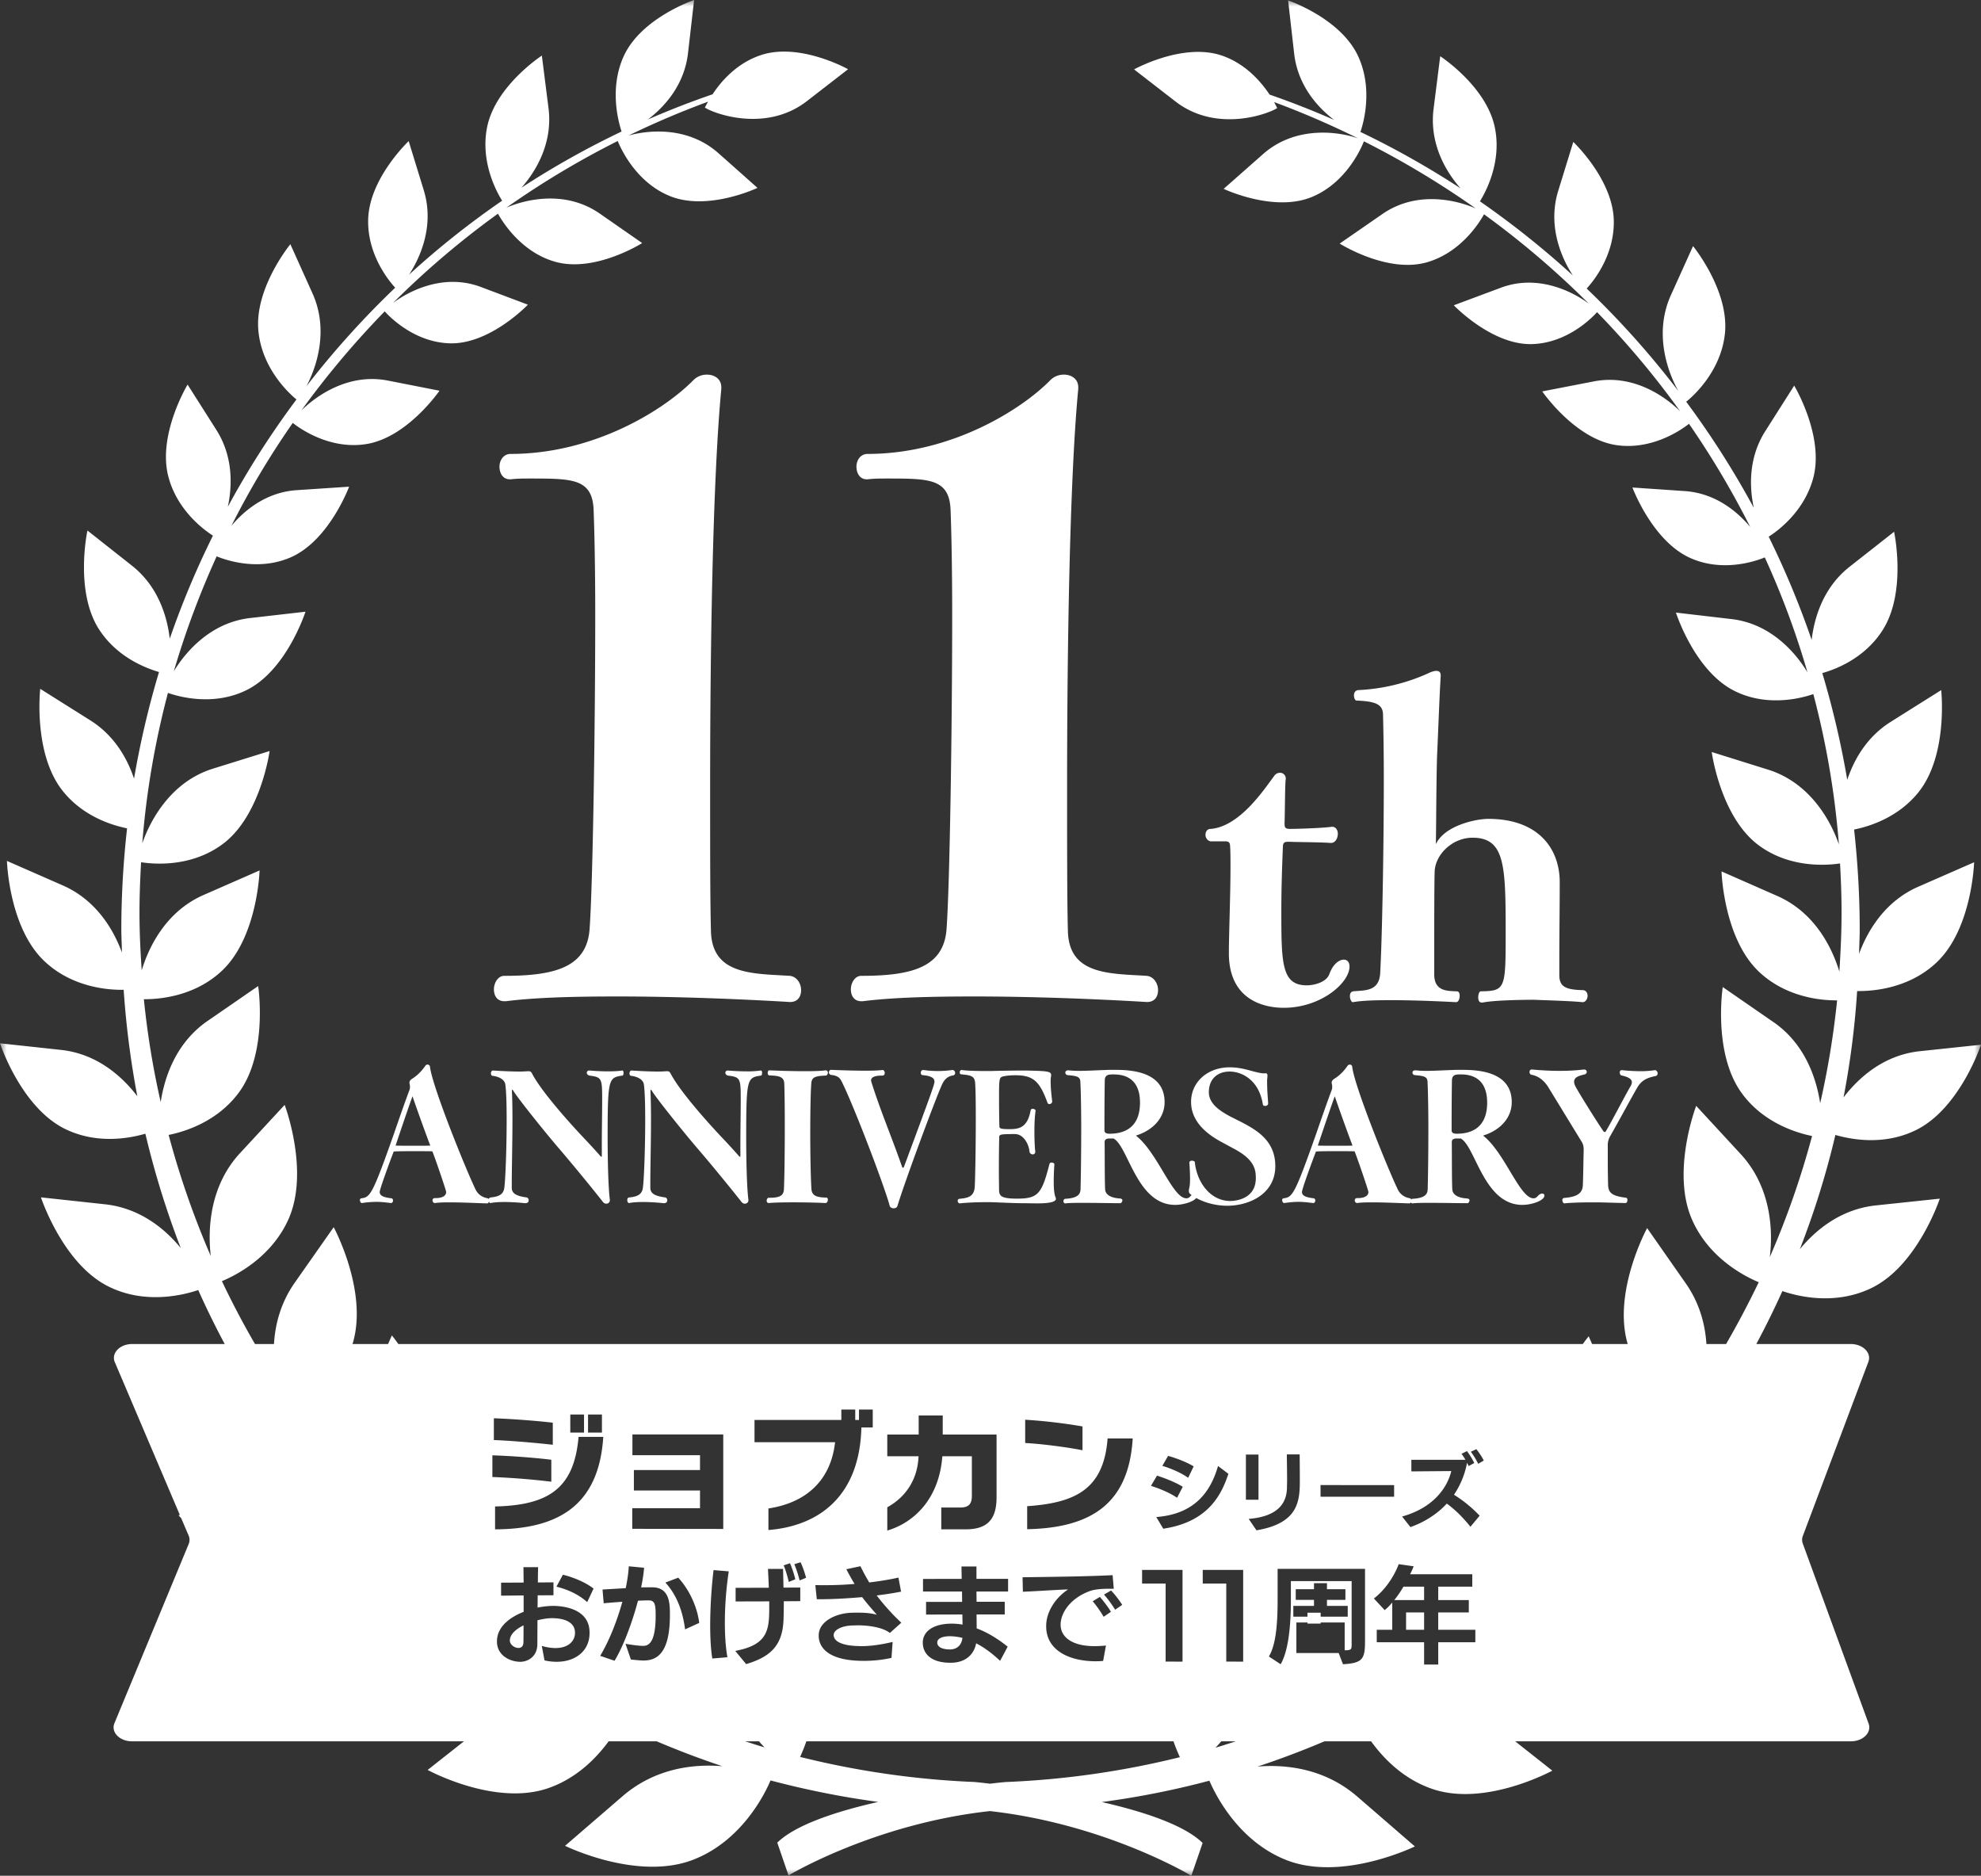 <svg xmlns="http://www.w3.org/2000/svg" xmlns:xlink="http://www.w3.org/1999/xlink" width="150" height="142"><rect width="100%" height="100%" fill="#333333" stroke="none"/><defs><path id="a" d="M0 142h150V0H0z"/></defs><g fill="none" fill-rule="evenodd"><path fill="#FFF" d="M99 122.913h1v-.826h-1zm6.573-1.78h2.259v-1.016h-1.565a7.93 7.93 0 01-.694 1.016"/><mask id="b" fill="#fff"><use xlink:href="#a"/></mask><path fill="#FFF" d="M106.467 123.381h1.365v-1.312h-1.365zm-35.498.95v.017c0 .392.502.52.933.52h.072c.536-.024.84-.36.903-.873a4.164 4.164 0 00-.942-.127c-.67 0-.966.224-.966.463" mask="url(#b)"/><path fill="#FFF" d="M111.929 110.814h-.001a5.88 5.88 0 00-.556-.91l.415-.197c.179.21.441.608.562.864l-.42.243zm-.59 4.768c-.625-.787-1.22-1.338-1.788-1.754-.837.909-1.865 1.466-2.754 1.779l-.632-.8c2.403-.671 3.43-2.208 3.725-3.442l-3.023.025v-.877h4.097a4.306 4.306 0 00-.3-.456l.414-.204c.141.18.421.615.55.903l-.422.23c-.032-.069-.07-.153-.122-.25a6.402 6.402 0 01-.99 2.42 9.99 9.99 0 011.943 1.587l-.697.839zm.374 8.742h-2.811v1.687h-1.07v-1.687h-3.585v-.943h1.173v-2.065a3.901 3.901 0 01-.573.576l-.816-.88c1.358-1.055 1.877-2.598 1.877-2.598l1.134.16s-.152.391-.272.6h4.71v.943h-2.578v1.016h2.315v.936h-2.315v1.312h2.81v.943zM99.99 113.309h5.572v-.883H99.99v.883zm3.368 10.967c0 1.327-.199 1.63-1.668 1.712l-.327-.848h-3.202v-2.313h3.657v2.105c.51 0 .527-.065.527-.472v-4.766h-4.6v1.447c0 2.254-.247 3.935-.774 4.847l-.894-.585c.488-.807.663-2.2.663-4.262v-2.375h6.618v5.51zm-5.245-3.159v-.808h1.382v-.456h.982v.456h1.397v.808h-1.397v.455h1.573v.816h-4.12v-.816h1.565v-.455h-1.382zm-2.974-5.267l-.59-.864c2.416-.198 2.883-1.37 2.9-2.374 0-.166.009-.352.009-.544 0-.78-.02-1.715-.02-1.965h.972s.012 1.21.012 1.983c0 1.562-.115 3.233-3.283 3.764zm-.8-2.316h.953v-3.417h-.953v3.417zm-.207 12.259l-1.28-.007v-5.905H91.07v-1.033h3.062v6.945zm-2.095 6.513c.145-.151.292-.315.439-.483h1.101c-.511.164-1.023.332-1.54.483zm-2.497-6.513l-1.279-.007v-5.905h-1.783v-1.033h3.062v6.945zm-13.391 9.113s-.445.036-1.188.127a38.62 38.62 0 00-1.181-.13 65.55 65.55 0 01-13.196-1.898c.15-.326.316-.73.474-1.182h27.798c.16.46.33.872.484 1.202a65.778 65.778 0 01-13.191 1.881zm-16.824-12.23c-.089 1.952-1.046 2.767-2.827 3.304l-.823-1c2.516-.472 2.572-1.624 2.572-3.4v-.351l-2.547.007v-1.03l2.515-.008c-.016-.528-.047-1.025-.064-1.424h1.142l.032 1.415 1.27-.007v1.031l-1.246.008c0 .511-.008 1.016-.024 1.455zm-2.9 9.147h1.044c.14.161.282.316.42.46-.492-.144-.977-.303-1.464-.46zm-1.347-6.364l-1.143.097c-.112-.697-.16-1.577-.16-2.488 0-1.511.12-3.118.256-4.207l1.15.096a26.461 26.461 0 00-.295 3.871c0 .944.055 1.847.192 2.63zm-3.204-2.11c-.183-1.409-.638-2.608-1.492-3.544l.973-.368c.799.857 1.429 2.143 1.59 3.423l-1.07.488zm-2.962 2.35c-.047 0-.104.008-.16.008-.311 0-.686-.048-.981-.072l-.407-1.192c.582.097 1.03.153 1.308.153h.089c.423-.023.885-.384.885-2.288 0-.767-.04-1.12-.462-1.152h-.136c-.183 0-.44.009-.742.025-.448 1.711-1.15 3.534-1.773 4.543l-1.087-.37c.704-1.182 1.293-2.694 1.678-4.094a61.08 61.08 0 00-1.413.113l-.088-1.04 1.756-.104c.128-.608.208-1.175.232-1.655l1.158.111c-.032.44-.112.952-.223 1.488.239-.008.47-.008.661-.008h.225c1.293.032 1.293 1.28 1.293 2.08 0 2.215-.551 3.375-1.813 3.454zm-4.448-4.413c-.79-.706-1.74-1.024-2.331-1.169l.486-.903c.607.136 1.66.52 2.324 1.048l-.48 1.024zm.176 2.35c0 1.335-1.054 2.167-2.491 2.167-.288 0-.6-.032-.918-.104l-.208-1.096c.391.112.742.16 1.037.16 1.015 0 1.478-.567 1.478-1.143v-.016c0-.785-.767-1.103-1.756-1.103-.288 0-.68.055-1.086.16 0 .638-.008 1.247-.008 1.799 0 .992-.767 1.343-1.285 1.343h-.016c-.696 0-1.758-.424-1.758-1.542 0-1.089.942-1.817 2.02-2.24v-1.24l-1.708.016v-.983l1.708-.009-.015-1.167h1.11c-.008.36-.016.752-.016 1.16l1.18-.009v.976l-1.196.008c0 .312-.008.624-.008.927a6.539 6.539 0 011.157-.128h.08c.927.017 2.699.312 2.699 2.008v.056zm-7.154-9.591c4.056-.093 5.988-1.368 6.322-5.27h1.872c-.334 5.23-3.45 6.982-8.194 7.002v-1.732zm-.203-3.871c1.336.04 3.147.173 4.462.334v1.662a55.818 55.818 0 00-4.462-.355v-1.641zm.112-2.807c1.285.05 3.055.173 4.462.335v1.671h-.001c-1.355-.151-3.248-.314-4.461-.355v-1.651zm5.787 1.085h1.04v-1.369h-1.04v1.37zm1.344 0h1.052v-1.369h-1.052v1.37zm3.348 5.724h5.13v-1.338h-5.007v-1.549h5.007v-1.126h-5.118v-1.57h6.878v7.154l-6.89-.01v-1.56zm12.345 5.382l-.495.2a8.16 8.16 0 00-.383-1.256l.478-.16c.112.255.32.84.4 1.216zm-.072-1.144l.472-.144c.143.296.334.832.414 1.176l-.486.2a8.767 8.767 0 00-.4-1.232zm-3.015-10.916h6.574v-.79h1.052v.79h.283v-.79h1.043v1.358h-.86c-.132 5.208-3.217 7.458-7.04 7.762v-1.631c2.933-.446 4.734-2.189 5.047-5.017h-6.1v-1.682zm7.798 17.114c.088 0 .176.008.272.008.782 0 1.581-.129 2.388-.32l-.088 1.208a9.505 9.505 0 01-2.116.224c-3.258 0-3.394-1.497-3.394-1.904v-.024c0-1.08 1.342-1.68 2.475-1.712.168-.008.335-.008.519-.008.44 0 .911.025 1.406.153-.344-.392-.742-.84-1.11-1.328-1.109.095-2.236.16-3.25.16h-.184l-.111-1.072c.24.007.471.007.711.007.766 0 1.532-.03 2.26-.095a17.5 17.5 0 01-.624-1.112l1.07-.23c.183.383.408.798.663 1.23.861-.103 1.62-.232 2.212-.368l.199 1.064c-.566.113-1.19.208-1.844.288.352.472.766.944 1.205 1.415.184.2.455.449.655.65l-.862.774c-.67-.512-1.933-.576-2.396-.576-.127 0-.247.008-.367.008-.887.008-1.493.344-1.493.72 0 .512.679.8 1.804.84zm2.254-16.01h2.378v-1.447h1.821v1.447h4.076v4.754c0 1.712-.738 2.42-2.346 2.42h-1.84v-1.65h1.415c.659 0 .901-.254.901-.892v-2.99h-2.236c-.232 3.162-2.084 5.006-4.168 5.625v-1.763c1.285-.71 2.287-1.966 2.368-3.862h-2.369v-1.642zm6.762 12.658h2.132v.96h-2.132c0 .36.007.711.007 1.056.767.28 1.55.744 2.348 1.383l-.575 1.073c-.574-.545-1.181-1-1.813-1.328-.159.84-.79 1.455-1.884 1.472h-.07c-1.621 0-2.085-.832-2.085-1.504v-.033c0-.814.766-1.423 2.188-1.423.271 0 .543.024.822.072l-.016-.767-2.747.007v-.96h2.73l-.007-.783H69.89v-.953l2.93-.006c-.008-.409-.016-.744-.016-.937h1.133v.937h2.395v.96h-2.395l.009.774zm10.3-2.014l.088 1.03h-.415c-.223 0-.974.009-1.405.177-1.454.528-2.204 1.64-2.204 2.535v.016c0 .871.79 1.616 2.571 1.616.264 0 .551-.016.862-.047l-.215 1.166a6.903 6.903 0 01-.574.024c-1.894 0-3.738-.767-3.738-2.646v-.04c0-.896.543-2.008 1.66-2.752-.918.032-2.41.136-3.424.176l-.024-1.096c1.628-.023 4.902-.055 6.819-.16zm-6.62-11.767a40.47 40.47 0 014.34.507v1.803c-1.164-.233-3.117-.486-4.34-.548v-1.762zm6.493 14.542l-.552.375a8.284 8.284 0 00-.83-1.175l.544-.329c.207.225.63.768.838 1.129zm-.527-1.304l.535-.311c.255.256.646.759.846 1.088l-.535.367c-.191-.312-.559-.84-.846-1.144zm.274-11.82h1.902c-.293 4.874-3.064 6.768-7.991 6.87v-1.743c3.612-.253 5.796-1.247 6.09-5.127zm3.742 2.814c.518.165 1.363.478 1.95.844l-.429.83.001.002c-.614-.417-1.387-.71-1.98-.903l.458-.773zm.84-1.493c.516.135 1.391.454 1.935.793l-.416.865c-.53-.385-1.368-.736-1.956-.903l.436-.755zm3.78.762l.786.595c-.498 1.479-1.45 3.635-4.932 4.154l-.53-.883c2.99-.231 4.135-1.997 4.677-3.866zm44.056-16.413a64.163 64.163 0 002.69-8.648c1.23.357 3.676.806 6.058-.347h.001c3.36-1.617 4.966-6.483 4.966-6.483l-4.638.492c-2.69.286-4.597 1.96-5.77 3.5a64.335 64.335 0 001.03-8.055c1.098.016 3.861-.146 5.993-2.144 2.717-2.537 2.864-7.605 2.864-7.605l-4.24 1.856c-2.466 1.083-3.799 3.256-4.47 5.071.012-.623.048-1.235.048-1.862 0-2.548-.154-5.069-.424-7.543 1.245-.252 3.365-.943 4.88-2.83 2.257-2.834 1.714-7.725 1.714-7.725l-3.819 2.4c-1.787 1.124-2.768 2.815-3.294 4.391a67.902 67.902 0 00-1.89-8.08c1.117-.313 3.233-1.165 4.56-3.237 1.858-2.9.876-7.461.876-7.461l-3.377 2.654c-1.95 1.54-2.656 3.763-2.865 5.533a66.602 66.602 0 00-3.253-7.815c.724-.459 2.759-1.966 3.402-4.554.767-3.16-1.471-6.882-1.471-6.882l-2.18 3.432c-1.268 1.983-1.23 4.186-.88 5.816a66.948 66.948 0 00-5.117-8.03c.28-.22 2.628-2.141 2.935-5.188.32-3.249-2.417-6.592-2.417-6.592l-1.68 3.719c-1.306 2.897-.238 5.82.569 7.252a67.132 67.132 0 00-6.944-7.76c.47-.504 2.123-2.492 2.053-5.17-.077-3.112-3.066-5.926-3.066-5.926l-1.15 3.732c-.794 2.617.226 5.01 1.118 6.377a66.883 66.883 0 00-7.037-5.614c.412-.663 1.668-2.944 1.133-5.568-.625-3.133-4.14-5.416-4.14-5.416l-.503 3.99c-.33 2.631.935 4.758 2.042 6.01a66.463 66.463 0 00-7.58-4.269c.229-.665.974-3.267-.182-5.75-1.345-2.876-5.294-4.205-5.294-4.205l.454 3.992c.268 2.41 1.735 4.067 3.03 5.054a65.296 65.296 0 00-4.885-1.917c-.642-.963-1.833-2.365-3.66-2.97-2.948-.972-6.602 1.062-6.602 1.062l3.117 2.415c3.11 2.422 7.052.955 7.717.513 0 0-.083-.18-.232-.455 2.179.806 4.3 1.728 6.364 2.749-1.3-.462-4.666-1.064-7.222 1.209l-2.962 2.612s3.774 1.793 6.65.627c2.733-1.11 3.863-3.943 3.97-4.226a66.44 66.44 0 018.467 5.083c-1.396-.618-4.442-1.393-7.064.42l-3.237 2.238s3.535 2.24 6.523 1.44c2.711-.733 4.156-3.196 4.406-3.657a66.549 66.549 0 017.94 6.77c-1.226-.918-3.859-2.26-6.661-1.212l-3.567 1.331s2.844 2.979 5.852 2.94c2.82-.045 4.762-2.158 4.995-2.42a65.488 65.488 0 016.29 7.503c-1.184-1.165-3.593-2.833-6.536-2.26l-3.904.756s2.45 3.573 5.569 4.06c2.808.435 5.107-1.26 5.542-1.606a65.386 65.386 0 014.636 7.809c-1.053-1.255-2.704-2.564-4.963-2.717l-3.956-.27s1.52 4.091 4.424 5.356c2.42 1.06 4.856.242 5.599-.064a62.92 62.92 0 013.23 8.698c-.942-1.565-2.835-3.69-5.746-4.029l-4.212-.492s1.411 4.438 4.453 5.94c2.508 1.245 5.121.517 5.95.23a63.841 63.841 0 011.936 11.381c-.619-1.801-2.195-4.67-5.354-5.659l-4.276-1.337s.654 4.881 3.526 7.038c2.423 1.818 5.335 1.528 6.19 1.397.071 1.234.115 2.48.115 3.738 0 1.49-.071 2.977-.166 4.45-.584-1.913-1.913-4.496-4.69-5.721l-4.231-1.862s.145 5.074 2.854 7.614c2.077 1.946 4.753 2.159 5.896 2.147a64.407 64.407 0 01-1.282 7.789c-.299-1.96-1.187-4.525-3.537-6.144l-3.84-2.653s-.767 5.024 1.448 8.045c1.637 2.247 4.149 2.995 5.316 3.232a64.813 64.813 0 01-3.202 9.17c.262-2.108.074-5.345-2.213-7.813l-3.36-3.64s-1.918 4.993-.307 8.628c1.3 2.952 4.052 4.31 5.044 4.723a69.513 69.513 0 01-2.472 4.68h-1.49c-.097-1.498-.522-3.103-1.556-4.58l-2.934-4.197s-2.623 4.811-1.477 8.754l.008.022h-2.698l-.258-.585s-.179.217-.445.585H30.162c-.291-.409-.49-.65-.49-.65l-.287.65h-2.698c.01-.03.023-.058.033-.09 1.153-3.939-1.453-8.756-1.453-8.756l-2.944 4.196c-1.058 1.5-1.486 3.132-1.578 4.65h-1.438a65.07 65.07 0 01-2.504-4.759c.995-.414 3.743-1.766 5.051-4.711 1.598-3.633-.3-8.633-.3-8.633l-3.365 3.636c-2.29 2.464-2.475 5.697-2.23 7.803a65.877 65.877 0 01-3.19-9.164c1.176-.237 3.683-.98 5.332-3.23 2.21-3.02 1.449-8.042 1.449-8.042l-3.835 2.644c-2.357 1.623-3.25 4.186-3.546 6.141a63.796 63.796 0 01-1.275-7.788c1.14.007 3.819-.195 5.897-2.141 2.715-2.534 2.864-7.608 2.864-7.608l-4.234 1.856c-2.778 1.214-4.114 3.8-4.691 5.709-.1-1.466-.172-2.95-.168-4.442 0-1.263.055-2.506.12-3.745.854.137 3.765.436 6.198-1.387 2.87-2.146 3.535-7.03 3.535-7.03l-4.286 1.333c-3.155.98-4.728 3.847-5.356 5.651.31-3.9.969-7.703 1.944-11.383.833.292 3.453 1.023 5.956-.216 3.036-1.5 4.458-5.933 4.458-5.933l-4.21.482c-2.913.34-4.803 2.46-5.758 4.023a65.95 65.95 0 013.243-8.696c.75.309 3.18 1.13 5.603.077 2.913-1.267 4.425-5.35 4.425-5.35l-3.954.262c-2.257.144-3.914 1.455-4.961 2.705a63.753 63.753 0 014.65-7.795c.425.34 2.722 2.043 5.537 1.606 3.122-.475 5.572-4.044 5.572-4.044l-3.902-.766c-2.942-.577-5.354 1.088-6.55 2.252a67.317 67.317 0 016.305-7.493c.234.264 2.176 2.377 4.998 2.42 3.012.046 5.843-2.926 5.843-2.926l-3.554-1.337c-2.81-1.06-5.428.289-6.658 1.206a65.589 65.589 0 017.945-6.758c.255.458 1.691 2.927 4.393 3.657 2.998.805 6.528-1.432 6.528-1.432l-3.228-2.243c-2.624-1.81-5.668-1.043-7.057-.434a66.3 66.3 0 018.434-5.05c.202.507 1.348 3.11 3.939 4.165 2.873 1.175 6.643-.616 6.643-.616l-2.949-2.62c-2.326-2.063-5.317-1.76-6.818-1.342a65.942 65.942 0 016.025-2.564 5.608 5.608 0 00-.239.447c.666.448 4.612 1.922 7.725-.491l3.115-2.413s-3.652-2.046-6.597-1.07c-1.834.605-3.033 2.003-3.664 2.969a64.14 64.14 0 00-4.898 1.907c1.297-.985 2.774-2.642 3.042-5.049l.458-3.996s-3.948 1.326-5.303 4.196c-1.159 2.485-.41 5.091-.188 5.76a65.092 65.092 0 00-7.582 4.253c1.103-1.25 2.38-3.374 2.05-6.013l-.505-3.988s-3.51 2.282-4.144 5.411c-.53 2.63.716 4.908 1.137 5.573a65.123 65.123 0 00-7.05 5.6c.894-1.364 1.918-3.755 1.121-6.373l-1.148-3.737s-2.987 2.816-3.067 5.924c-.074 2.677 1.584 4.672 2.045 5.173a67.259 67.259 0 00-6.719 7.458c.79-1.499 1.698-4.274.459-7.026l-1.677-3.724s-2.743 3.339-2.418 6.584c.291 2.962 2.495 4.857 2.88 5.168a66.458 66.458 0 00-5.196 8.123c.35-1.63.393-3.83-.87-5.818l-2.178-3.431s-2.245 3.713-1.479 6.875c.632 2.585 2.671 4.095 3.398 4.562a65.972 65.972 0 00-3.27 7.804c-.2-1.762-.915-3.991-2.858-5.53l-3.374-2.663s-.987 4.561.867 7.466c1.332 2.073 3.446 2.922 4.552 3.247a67.842 67.842 0 00-1.89 8.072c-.529-1.575-1.507-3.27-3.291-4.4l-3.813-2.4s-.555 4.893 1.701 7.726c1.508 1.892 3.632 2.582 4.875 2.835a69.248 69.248 0 00-.436 7.547c0 .62.034 1.238.047 1.858-.664-1.815-1.994-3.988-4.465-5.078l-4.242-1.86s.143 5.073 2.858 7.61c2.126 1.998 4.894 2.17 5.98 2.145a67.335 67.335 0 001.035 8.06c-1.176-1.539-3.078-3.213-5.768-3.507L0 78.982s1.595 4.87 4.953 6.496c2.372 1.152 4.829.707 6.054.347a66.564 66.564 0 002.68 8.658c-1.233-1.506-3.137-3.035-5.747-3.315l-4.84-.524s1.67 5.086 5.173 6.777c2.786 1.358 5.676.6 6.737.24a65.21 65.21 0 002.005 4.086H10.01c-.915 0-1.564.655-1.34 1.317l4.945 11.62-.095.03s.073.083.201.219l.561 1.313c.09.21.09.435.004.644l-5.62 13.56c-.282.68.387 1.373 1.327 1.373H35.13l-2.748 2.168s5.043 2.76 9.084 1.395c2.182-.74 3.689-2.291 4.62-3.563h3.637a65.777 65.777 0 004.978 1.886c-2.255-.189-5.127.18-7.548 2.259l-4.368 3.767s5.48 2.697 9.711 1.05c3.805-1.475 5.538-5.254 5.848-6a66.769 66.769 0 008.15 1.627c-3.186.723-6.256 1.73-7.639 3.084l.852 2.48s6.474-3.906 15.246-4.87c8.78.982 15.254 4.894 15.254 4.894l.855-2.48c-1.38-1.357-4.456-2.373-7.633-3.098 2.774-.37 5.496-.91 8.146-1.618.318.75 2.04 4.526 5.84 6.014 4.23 1.652 9.718-1.037 9.718-1.037l-4.367-3.78c-2.418-2.083-5.29-2.45-7.546-2.266a65.469 65.469 0 005.071-1.912h3.527c.926 1.28 2.437 2.86 4.64 3.608 4.032 1.377 9.082-1.386 9.082-1.386l-2.813-2.222h25.423c.92 0 1.586-.666 1.34-1.339l-4.984-13.63a.816.816 0 01.002-.574l4.964-13.186c.255-.675-.412-1.347-1.336-1.347h-7.148a67.988 67.988 0 001.974-4.008c1.062.368 3.944 1.129 6.74-.229 3.5-1.69 5.178-6.768 5.178-6.768l-4.843.512c-2.615.28-4.515 1.808-5.753 3.313z" mask="url(#b)"/><path fill="#FFF" d="M38.605 124.196c0 .295.336.56.654.56.263 0 .375-.184.375-.448.008-.4.008-.824.008-1.264-.582.289-1.037.687-1.037 1.152m57.898-65.483c-.734.971-2.598 3.856-4.828 4.039-.274 0-.396.211-.396.455 0 .212.152.455.396.486h1.13c.245 0 .337.12.337.364.03.425.03.971.03 1.548 0 2.156-.122 5.132-.122 6.56 0 3.522 2.628 4.129 4.155 4.129 2.811 0 4.98-1.883 4.98-3.127 0-.335-.183-.518-.429-.518-.365 0-.823.335-1.099 1.094-.213.607-1.13.85-1.71.85-1.925 0-1.925-1.7-1.925-5.74 0-1.638.06-3.369.122-4.826.03-.273.153-.303.458-.303.612.03 2.414.03 3.147.09h.03c.337 0 .52-.364.52-.698 0-.334-.214-.578-.52-.517-.702.091-2.505.152-3.115.152-.398 0-.398-.152-.398-.485.03-.668.03-2.976.092-3.31v-.03a.436.436 0 00-.428-.426.533.533 0 00-.428.212M108.082 51a14.54 14.54 0 01-5.255 1.244c-.214.03-.306.213-.306.395 0 .212.092.395.184.395 1.374.06 1.986.244 2.016 1.032.03 1.215.06 2.945.06 4.89 0 5.19-.121 11.93-.274 14.725-.091 1.397-1.16 1.276-2.047 1.366-.183.031-.245.182-.245.365 0 .242.123.486.245.455.642-.121 1.71-.151 2.84-.151 2.293 0 4.889.151 4.95.151.184 0 .276-.243.276-.485 0-.182-.062-.335-.214-.335-.734-.03-1.712 0-1.712-1.275v-1.974c0-2.034 0-4.828.031-5.798.03-1.277 1.314-2.582 2.872-2.582 2.444 0 2.505 2.095 2.505 7.105 0 4.342 0 4.494-1.894 4.524-.092 0-.184.212-.184.456 0 .212.062.395.275.395h.062c.825-.182 3.208-.212 3.85-.212.671.03 2.87.09 3.696.181h.03c.214 0 .368-.243.368-.485 0-.212-.124-.425-.368-.425-1.253-.03-1.742-.244-1.772-1.063v-1.336c0-1.883.03-3.947.03-5.709v-.06c0-2.58-1.649-4.798-5.406-4.798-.916 0-3.3.486-3.972 1.914.03-1.793.03-4.677.091-6.68.061-1.215.184-4.676.276-6.044v-.03c0-.273-.123-.363-.336-.363-.184 0-.428.09-.673.212M79.53 28.779c-2.175 2.223-7.492 5.585-13.836 5.585-.544 0-.844.48-.844.962 0 .48.242.96.785.96h.06c.483-.06.967-.06 1.45-.06 3.263 0 4.773 0 4.835 2.463.06 1.56.119 4.383.119 7.805 0 8.467-.18 20.356-.422 23.778-.182 2.943-2.598 3.603-6.465 3.603-.483 0-.785.54-.785 1.021 0 .48.242.9.785.9h.12c2.358-.3 5.438-.36 8.46-.36 6.524 0 13.049.421 13.049.421.604 0 .846-.42.846-.901 0-.48-.302-1.02-.846-1.08-2.84-.181-5.92-.06-5.981-3.423-.06-2.162-.06-6.186-.06-10.93 0-9.906.18-23.116.845-30.082v-.12c0-.66-.544-.96-1.087-.96-.363 0-.725.12-1.027.419m-27.03 0c-2.174 2.222-7.491 5.584-13.835 5.584-.543 0-.845.48-.845.962 0 .48.242.96.786.96h.06c.484-.06.967-.06 1.45-.06 3.263 0 4.774 0 4.834 2.463.06 1.56.12 4.383.12 7.805 0 8.467-.18 20.356-.423 23.778-.18 2.943-2.597 3.603-6.464 3.603-.483 0-.785.54-.785 1.021 0 .48.242.9.785.9h.12c2.358-.3 5.439-.36 8.46-.36 6.524 0 13.05.421 13.05.421.603 0 .845-.42.845-.901 0-.48-.303-1.02-.846-1.08-2.84-.181-5.921-.06-5.98-3.423-.062-2.162-.062-6.186-.062-10.93 0-9.906.181-23.116.847-30.082v-.12c0-.66-.545-.96-1.089-.96-.361 0-.725.12-1.027.419M57.6 81.042a6.996 6.996 0 01-1.073.064c-.723 0-1.396-.064-1.41-.064-.13 0-.194.078-.194.168 0 .09.077.191.208.217.931.116.957.218.957 1.809 0 .974-.026 2.335-.026 3.463v.744c0 .103 0 .129-.026.129-.025 0-.052-.013-.104-.078a53.033 53.033 0 00-1.293-1.41c-.622-.655-3.002-3.232-3.818-4.734-.065-.115-.103-.256-.297-.256h-.051c-.17.013-.389.026-.647.026-.855 0-2.006-.078-2.006-.078-.104 0-.156.117-.156.218 0 .09.039.167.103.18.648.077.945.372.985.64.076.502.103 1.553.103 2.721 0 1.962-.078 4.284-.168 5.066-.052.514-.35.72-1.048.784-.104.013-.142.102-.142.191 0 .116.051.232.129.232h.013c.323-.064.698-.078 1.073-.078.79 0 1.527.09 1.54.09.207 0 .272-.102.272-.218 0-.102-.065-.205-.142-.217-.906-.116-1.14-.36-1.14-.745v-.255c0-1.208.052-3.234.052-4.966 0-.756-.013-1.461-.038-2.013v-.09c0-.065 0-.09.025-.09.013 0 .052.037.104.127.479.744 2.64 3.412 3.52 4.426 1.294 1.514 2.82 3.4 3.234 3.938.078.102.169.141.258.141.143 0 .273-.103.273-.256v-.039c-.116-.871-.168-2.911-.168-4.772 0-4.425.077-4.477 1.113-4.631.064 0 .09-.102.09-.205 0-.09-.026-.18-.09-.18h-.013l-.001.001zm4.916-.012c-.388.05-.957.064-1.578.064-.983 0-2.07-.039-2.692-.065-.076 0-.116.103-.116.193 0 .103.04.192.155.192.75.026 1.075.116 1.1.616.026.642.039 1.937.039 3.335 0 1.822-.026 3.81-.064 4.657-.026.551-.402.654-1.153.654-.089 0-.155.115-.155.218 0 .09.052.18.143.18h.026c.401-.04 1.139-.052 1.89-.052.93 0 1.901.026 2.38.052h.012c.116 0 .182-.13.182-.244 0-.09-.039-.167-.104-.167-.815-.012-1.1-.18-1.139-.641-.051-.744-.09-2.528-.09-4.259 0-1.526.026-3.014.077-3.72.026-.462.233-.59 1.087-.616.103 0 .17-.116.17-.217 0-.09-.052-.18-.144-.18h-.026zm10.284-.026c-.077 0-.128.09-.128.18 0 .076.025.141.089.141.582.076 1.036.051 1.074.641.039.436.051 1.514.051 2.745 0 1.963-.038 4.324-.077 5.105-.039.72-.427.873-1.152.937-.102.013-.142.077-.142.154 0 .09.065.192.157.192h.012c.465-.051 1.177-.09 1.915-.09h.336c.375 0 1.423.065 2.354.077.453 0 .881.013 1.256.013.492 0 1.41-.025 1.41-.346a.372.372 0 00-.026-.102c-.116-.27-.141-.745-.141-1.219 0-.487.025-.988.051-1.297 0-.064-.117-.127-.207-.127-.077 0-.142.026-.169.116-.582 2.257-.853 2.617-2.458 2.617-1.268 0-1.345-.233-1.358-.693 0-.283-.013-.86-.013-1.502 0-.897.013-1.936.026-2.41 0-.257.013-.283 1.215-.283.66.026 1.036.808 1.075 1.321a.25.25 0 00.245.218c.103 0 .194-.064.194-.205v-.039c-.039-.256-.064-.86-.064-1.514 0-.55.025-1.128.09-1.552.013-.065-.116-.141-.22-.141-.077 0-.142.039-.155.115-.246 1.335-.892 1.425-1.63 1.425-.725 0-.737-.078-.737-.244a83.885 83.885 0 01-.026-2.052c0-1.642 0-1.642.427-1.72.168-.038.491-.064.814-.064 1.373 0 1.839.475 2.432 2.092.027.065.079.09.143.09.091 0 .208-.078.208-.193v-.013c-.052-.436-.116-1-.116-1.45 0-.166 0-.307.026-.423 0-.038.012-.077.012-.103 0-.307-.273-.32-1.954-.359-.608 0-1.76.014-2.626.039h-.376c-.543 0-1.359-.013-1.812-.078H72.8v.001zm-9.87-.013c-.104 0-.156.09-.168.179 0 .09.064.194.18.206.595.064.7.307.854.63.984 2.025 3.248 8.004 3.572 9.286.038.116.168.18.297.18.13 0 .245-.053.285-.167.569-1.886 3.002-8.441 3.415-9.275.207-.41.48-.564.79-.616a.18.18 0 00.168-.18c0-.114-.077-.23-.194-.23h-.026a7.777 7.777 0 01-2.187-.001h-.026c-.103 0-.168.103-.168.207 0 .09.039.166.13.18.556.05.905.178.905.486 0 .218-.167.693-2.303 6.44-.026.052-.051.09-.077.09-.026 0-.052-.027-.078-.09-.737-2.13-1.643-4.246-2.316-6.401a.46.46 0 01-.025-.128c0-.206.219-.36.79-.36h.064c.128 0 .18-.102.18-.205 0-.102-.064-.219-.168-.219h-.012c-.273.04-.751.053-1.282.053-.944 0-2.057-.04-2.588-.065h-.013zm56.998-.026c-.62.077-1.241.103-1.862.103-.686 0-1.371-.039-2.058-.103h-.025c-.116 0-.168.09-.168.194 0 .089.052.191.155.205.478.09.932.384 1.293.986l2.498 4.08c.129.206.155.397.155.641-.013.436-.04 2.246-.065 2.682-.039.717-.685.872-1.41.935-.104.013-.142.091-.142.167 0 .116.077.244.154.244h.013c.44-.051 1.295-.077 2.072-.077h.439c.298 0 1.346.039 2.109.052.09 0 .142-.116.142-.232 0-.076-.038-.166-.09-.166-.997-.129-1.346-.32-1.373-.95a72.547 72.547 0 01-.025-2v-1.04c0-.23.052-.448.169-.654.763-1.334 1.59-2.886 2.07-3.708.297-.5.686-.73 1.358-.858.13-.026.18-.116.18-.206 0-.114-.09-.244-.192-.244h-.026a7.492 7.492 0 01-1.114.078 15 15 0 01-1.37-.078h-.026c-.104 0-.142.09-.142.18s.051.205.128.218c.596.129.79.308.79.514a.61.61 0 01-.09.282c-.415.706-1.385 2.591-1.877 3.424-.025.04-.051.065-.09.065-.04 0-.065-.026-.104-.065-.466-.692-1.566-2.424-2.07-3.31-.103-.18-.143-.319-.143-.434 0-.373.441-.463.79-.553.116-.026.168-.115.168-.191 0-.09-.078-.18-.194-.18h-.026zm-36.3 4.606v-.642c0-1.064.013-2.668.026-3.168.013-.244.117-.347.285-.397.078-.014.194-.027.323-.027.531 0 2.058.027 2.058 2.143 0 1.565-.828 2.347-2.303 2.347-.195 0-.389-.039-.389-.256zm6.56-2.155c0 1.462 1.137 2.398 2.237 3.001l1.087.59c1.501.81 1.578 1.578 1.578 2.181 0 1.731-1.824 1.731-1.94 1.731-1.436 0-2.51-1.321-2.679-2.937 0-.063-.116-.115-.22-.115-.102 0-.193.052-.193.153v.013c.013.116.051.732.051 1.232 0 .231-.013.449-.038.565-.026.14-.052.243-.052.333 0 .133.057.203.208.308a.779.779 0 00-.065.064c-.128.128-.18.18-.336.18-1.048 0-2.174-3.476-3.817-4.747 1.398-.436 2.174-1.423 2.174-2.527 0-2.412-2.73-2.45-3.843-2.45-.246 0-.465 0-.66.013-.517.013-1.307.064-1.954.064-.31 0-.582-.013-.789-.039h-.051c-.155 0-.22.077-.22.167 0 .09.064.18.168.193.647.064.944.09.97.487.039.782.065 2.142.065 3.566 0 1.822-.026 3.733-.052 4.592-.013.436-.298.668-1.138.719-.104 0-.156.09-.156.18 0 .089.052.166.13.166h.026c.31-.039.815-.039 1.384-.039.958 0 2.096.026 2.769.026.064 0 .155-.115.155-.218 0-.063-.051-.127-.193-.14-.843-.052-1.1-.385-1.114-.694-.038-.717-.025-2.566-.038-3.566 0-.192.116-.282.388-.282h.284c1.126.59 1.747 5.028 4.671 5.028.584 0 1.356-.223 1.596-.52.696.386 1.545.585 2.35.585 1.628 0 3.634-.872 3.634-3.001 0-1.836-1.28-2.644-2.38-3.233-.311-.167-.79-.398-1.061-.54-.738-.397-1.591-.947-1.591-1.82 0-1.052.711-1.565 1.565-1.565.996 0 2.238.692 2.523 2.475.013.09.09.128.18.128.104 0 .22-.064.22-.18 0-.166-.025-.371-.05-.795a17.208 17.208 0 01-.027-.782v-.205c.013-.128.026-.244.026-.321 0-.129-.026-.192-.168-.192-.025 0-.052.013-.09.013-.427-.013-1.126-.258-1.579-.347a4.92 4.92 0 00-1.01-.115c-1.72 0-2.936 1.141-2.936 2.617zm-60.234 3.31c.233-.706 1.036-3.08 1.281-3.734.298.885 1.113 3.143 1.346 3.733-.207.013-.62.013-1.048.013-.595 0-1.255 0-1.578-.013zm2.252-6.042c-.077.103-.401.603-.97.962-.181.116-.233.205-.233.308 0 .052.012.102.026.166.013.065.013.116.013.167a.564.564 0 01-.039.23c-.402 1.079-.738 2.054-1.178 3.323-1.63 4.631-1.798 4.785-2.458 4.876-.078.013-.116.063-.116.127 0 .116.077.244.154.232a7.824 7.824 0 011.075-.091c.362 0 .71.04 1.1.09h.026c.102 0 .153-.103.153-.193 0-.076-.037-.152-.116-.165-.555-.065-.892-.18-.892-.476 0-.217.725-2.193 1.06-3.066.299-.025.984-.025 1.631-.025.531 0 1.036 0 1.294.012.22.527 1.048 2.964 1.048 3.08 0 .243-.22.46-.814.46h-.052c-.117 0-.169.091-.169.168 0 .128.103.218.195.206.232-.04.647-.052 1.112-.052.996 0 2.264.065 2.821.078h.013c.068 0 .114-.065.133-.142.02.066.061.116.111.116h.013c.323-.065.7-.078 1.074-.078.79 0 1.527.09 1.54.09.206 0 .27-.103.27-.218 0-.102-.064-.205-.14-.218-.906-.115-1.14-.359-1.14-.745v-.255c0-1.207.052-3.233.052-4.965 0-.756-.013-1.461-.038-2.014v-.09c0-.065 0-.09.025-.09.013 0 .052.037.104.127.479.744 2.639 3.412 3.519 4.426 1.294 1.514 2.82 3.4 3.234 3.938.078.102.17.141.26.141.142 0 .271-.103.271-.256v-.039c-.116-.871-.168-2.911-.168-4.772 0-4.425.078-4.477 1.113-4.631.064 0 .09-.102.09-.205 0-.09-.026-.18-.09-.18h-.013c-.325.052-.7.065-1.075.065-.725 0-1.397-.064-1.41-.064-.13 0-.194.078-.194.168 0 .09.078.191.207.217.93.116.958.218.958 1.809 0 .974-.027 2.335-.027 3.463v.744c0 .103 0 .129-.025.129-.027 0-.052-.013-.103-.078a54.045 54.045 0 00-1.296-1.41c-.62-.655-3.001-3.232-3.816-4.734-.064-.115-.103-.256-.298-.256h-.051a8.33 8.33 0 01-.647.026c-.854 0-2.006-.078-2.006-.078-.103 0-.154.117-.154.218 0 .09.038.167.103.18.647.077.944.372.984.64.077.502.103 1.553.103 2.721 0 1.962-.078 4.284-.169 5.066-.051.514-.349.72-1.048.784-.078.01-.12.063-.135.127a.108.108 0 00-.083-.063c-.492-.09-.777-.36-.931-.693-.764-1.59-3.3-7.863-3.441-9.287-.013-.078-.09-.142-.182-.142a.187.187 0 00-.168.091zm67.58 6.041c.233-.705 1.036-3.079 1.282-3.733.297.885 1.112 3.143 1.345 3.733-.207.013-.62.013-1.048.013-.595 0-1.255 0-1.578-.013zm10.13-1.154v-.642c0-1.064.013-2.668.025-3.168.013-.244.117-.347.285-.397.078-.014.194-.027.324-.027.53 0 2.057.027 2.057 2.143 0 1.565-.828 2.347-2.303 2.347-.194 0-.388-.039-.388-.256zm-7.878-4.888c-.077.104-.401.603-.97.962-.182.116-.234.205-.234.308 0 .052.013.102.026.167.013.064.013.115.013.166a.574.574 0 01-.039.232c-.4 1.077-.737 2.053-1.177 3.322-1.63 4.63-1.798 4.785-2.458 4.875-.078.013-.117.063-.117.127 0 .116.078.244.155.232.376-.052.725-.09 1.074-.09.362 0 .712.039 1.1.09h.026c.104 0 .155-.103.155-.193 0-.076-.038-.153-.116-.166-.556-.064-.892-.18-.892-.475 0-.218.724-2.194 1.06-3.066.298-.026.983-.026 1.63-.026.53 0 1.036 0 1.294.013.22.526 1.048 2.963 1.048 3.079 0 .243-.219.461-.815.461h-.052c-.116 0-.168.09-.168.167 0 .129.103.218.194.206.233-.04.647-.052 1.113-.052.996 0 2.264.065 2.821.078h.012c.048 0 .084-.033.109-.077.022.045.061.076.11.076h.025c.311-.039.816-.039 1.386-.039.957 0 2.095.026 2.768.026.064 0 .155-.115.155-.218 0-.063-.051-.127-.194-.14-.84-.052-1.1-.385-1.113-.694-.038-.717-.026-2.566-.038-3.566 0-.192.115-.282.388-.282h.285c1.125.59 1.746 5.028 4.67 5.028.7 0 1.67-.32 1.67-.706 0-.089-.065-.152-.168-.152-.09 0-.208.05-.324.18-.13.127-.181.179-.337.179-1.047 0-2.173-3.476-3.816-4.747 1.398-.436 2.173-1.423 2.173-2.527 0-2.412-2.73-2.45-3.842-2.45-.245 0-.466 0-.661.013-.517.013-1.306.064-1.953.064-.31 0-.582-.013-.79-.039h-.05c-.156 0-.222.077-.222.167 0 .09.066.18.17.193.646.064.944.09.97.487.038.782.064 2.142.064 3.566 0 1.822-.026 3.733-.052 4.592-.013.436-.297.668-1.138.719-.05 0-.087.02-.113.052-.013-.046-.042-.082-.092-.09-.493-.09-.777-.36-.932-.693-.763-1.59-3.3-7.863-3.442-9.287-.013-.078-.09-.142-.181-.142a.188.188 0 00-.168.09z" mask="url(#b)"/></g></svg>